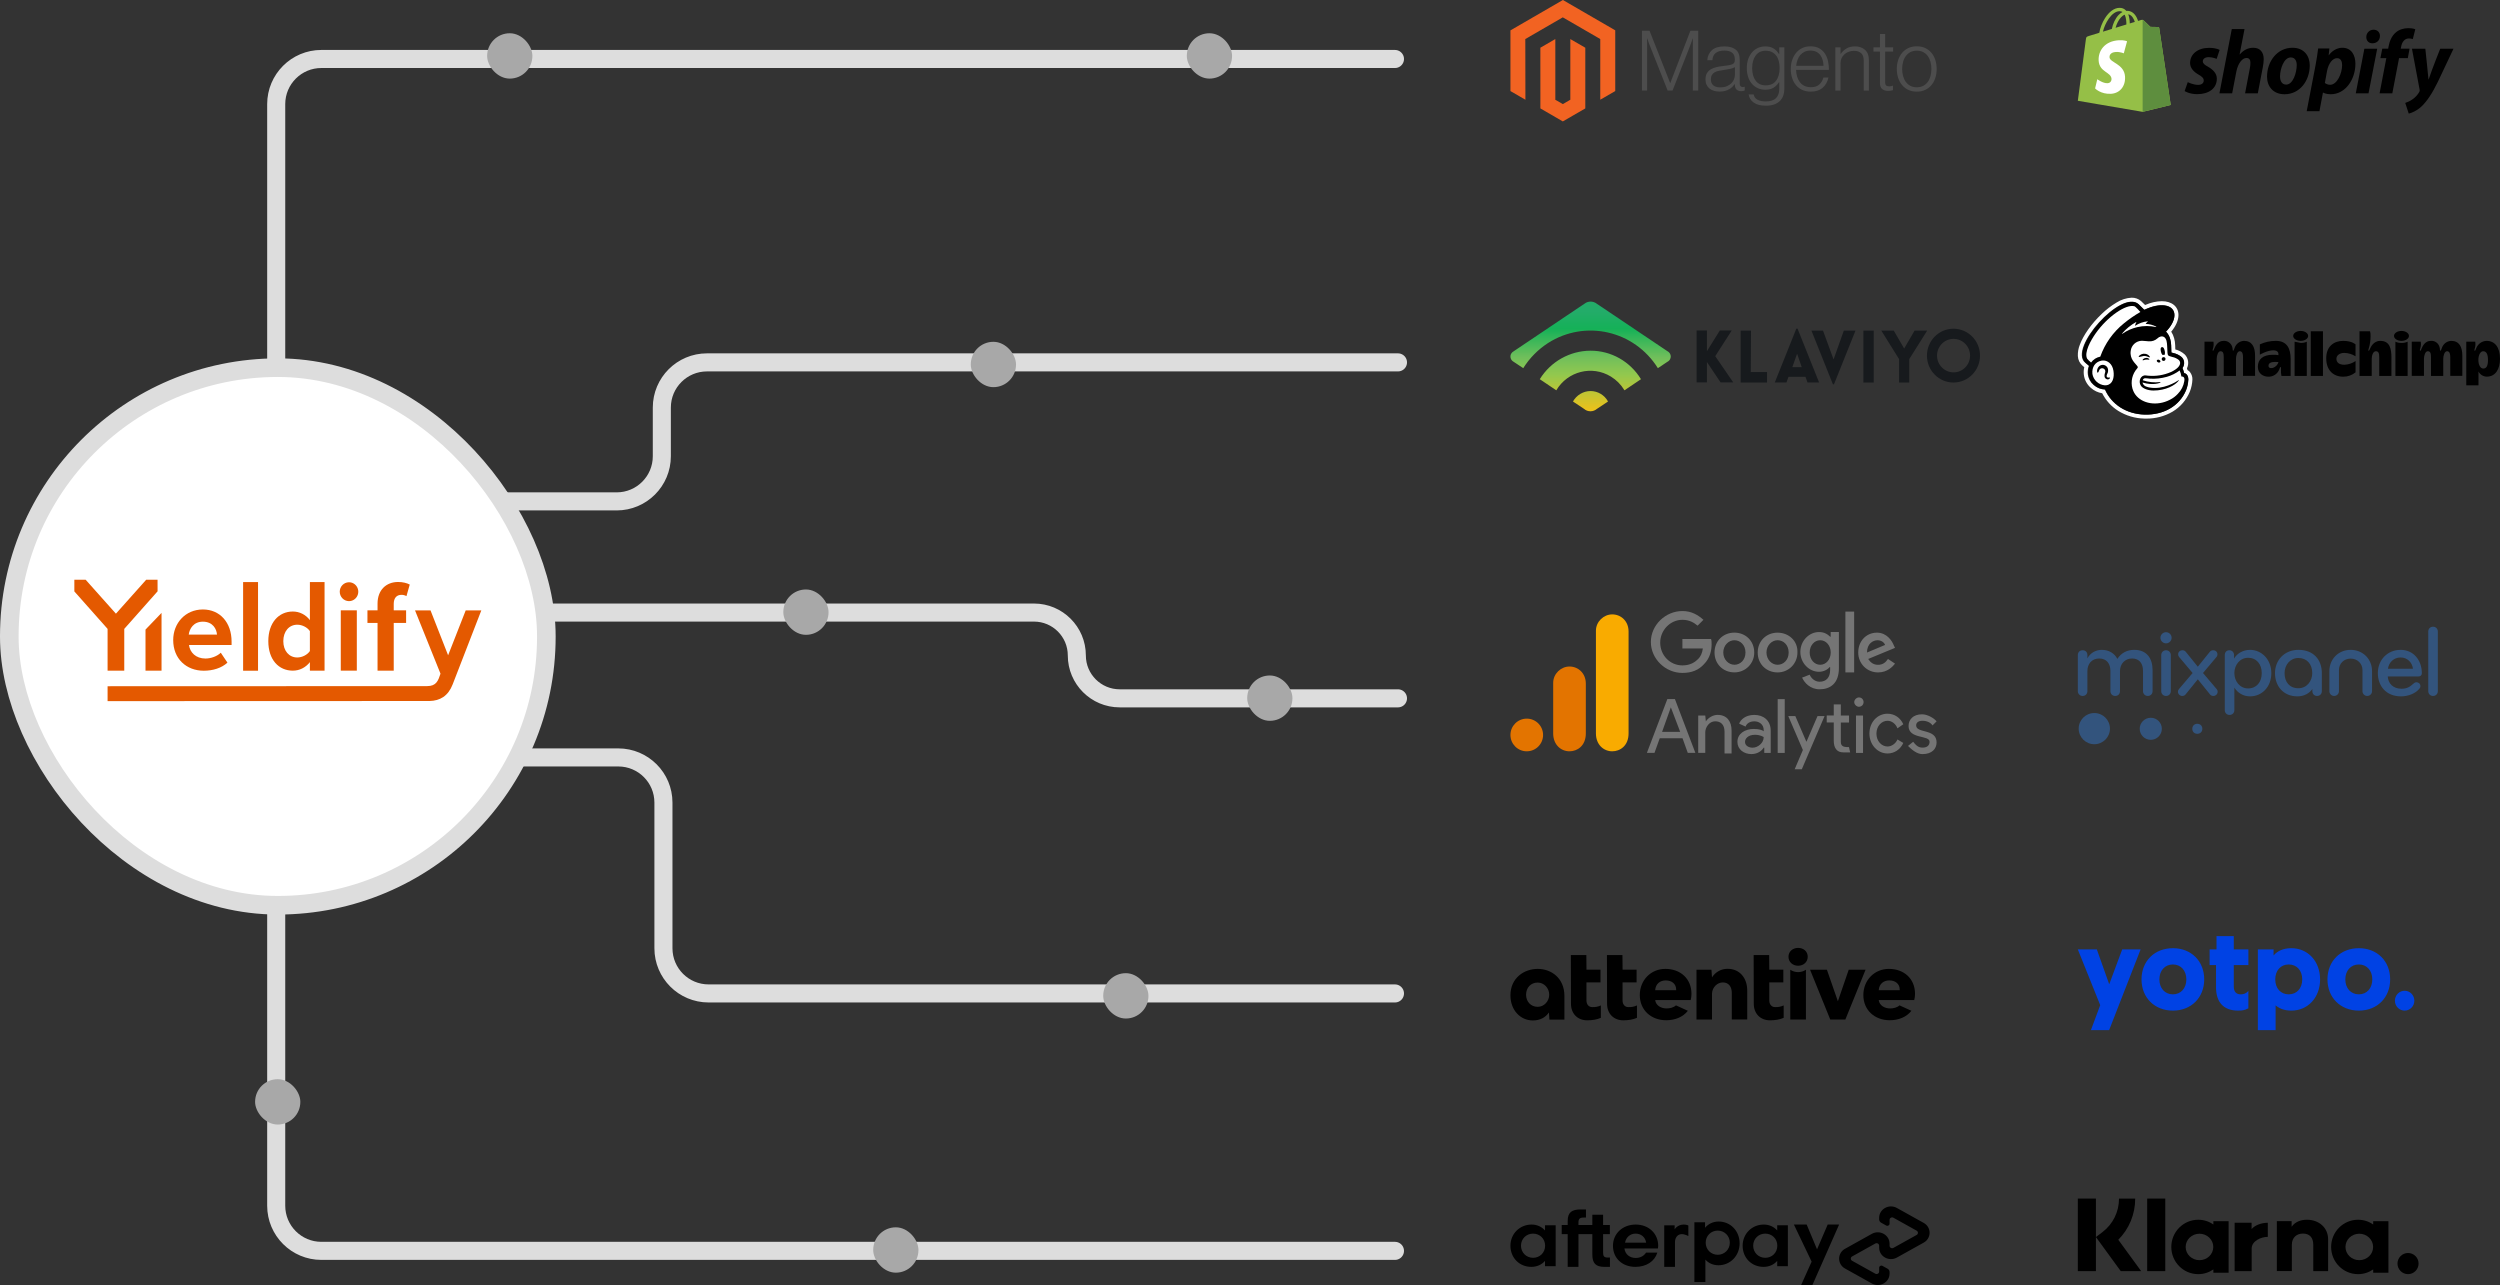 <?xml version="1.0" encoding="UTF-8"?> <svg xmlns="http://www.w3.org/2000/svg" xmlns:xlink="http://www.w3.org/1999/xlink" width="607px" height="312px" viewBox="0 0 607 312" version="1.1"><rect x="0" y="0" width="607" height="312" fill="#333333" stroke="none"/><title>Group 2</title><defs><linearGradient x1="49.978%" y1="99.974%" x2="49.978%" y2="0.012%" id="linearGradient-1"><stop stop-color="#EFC119" offset="0%"></stop><stop stop-color="#92C84E" offset="33.14%"></stop><stop stop-color="#71BF5B" offset="48.59%"></stop><stop stop-color="#15B158" offset="75.06%"></stop><stop stop-color="#23AC69" offset="90.3%"></stop><stop stop-color="#23AC69" offset="100%"></stop></linearGradient></defs><g id="Page-1" stroke="none" stroke-width="1" fill="none" fill-rule="evenodd"><g id="Boost-Your-Tech-Stack-2" transform="translate(-1009, -145)"><g id="Group-2" transform="translate(1009, 145)"><g id="lines" transform="translate(0, 8.074)"><path d="M121.243,140.655 L251.04,140.655 C256.791,140.655 261.454,145.318 261.454,151.069 C261.454,156.821 266.116,161.483 271.868,161.483 L339.429,161.483 L339.429,161.483" id="Path-2" stroke="#DDDDDD" stroke-width="4.386" stroke-linecap="round"></path><path d="M120.511,113.665 L149.726,113.665 C155.782,113.665 160.692,108.756 160.692,102.7 L160.692,90.879 C160.692,84.823 165.601,79.913 171.657,79.913 L339.429,79.913 L339.429,79.913" id="Path-3" stroke="#DDDDDD" stroke-width="4.386" stroke-linecap="round"></path><path d="M119.047,175.831 L150.118,175.831 C156.174,175.831 161.083,180.741 161.083,186.797 L161.083,222.169 C161.083,228.225 165.992,233.134 172.048,233.134 L338.697,233.134 L338.697,233.134" id="Path-4" stroke="#DDDDDD" stroke-width="4.386" stroke-linecap="round"></path><path d="M67.063,189.104 L67.063,284.671 C67.063,290.727 71.972,295.636 78.028,295.636 L338.697,295.636 L338.697,295.636" id="Path-5" stroke="#DDDDDD" stroke-width="4.386" stroke-linecap="round"></path><path d="M67.063,92.48 L67.063,17.212 C67.063,11.156 71.972,6.246 78.028,6.246 L338.697,6.246 L338.697,6.246" id="Path-6" stroke="#DDDDDD" stroke-width="4.386" stroke-linecap="round"></path><g id="Group" transform="translate(61.938, 0)" fill="#A8A8A8"><rect id="Rectangle-Copy" x="56.342" y="0" width="10.983" height="11.01" rx="5.491"></rect><rect id="Rectangle-Copy-7" x="0" y="253.954" width="10.983" height="11.01" rx="5.491"></rect><rect id="Rectangle-Copy-3" x="128.251" y="135.051" width="10.983" height="11.01" rx="5.491"></rect><rect id="Rectangle-Copy-2" x="226.222" y="0" width="10.983" height="11.01" rx="5.491"></rect><rect id="Rectangle-Copy-4" x="173.768" y="74.916" width="10.983" height="11.01" rx="5.491"></rect><rect id="Rectangle-Copy-6" x="205.922" y="228.213" width="10.983" height="11.01" rx="5.491"></rect><rect id="Rectangle-Copy-8" x="150.077" y="289.918" width="10.983" height="11.01" rx="5.491"></rect><rect id="Rectangle-Copy-5" x="240.883" y="155.933" width="10.983" height="11.01" rx="5.491"></rect></g><rect id="Rectangle" stroke="#DDDDDD" stroke-width="4.518" fill="#FFFFFF" x="2.259" y="81.194" width="130.395" height="130.528" rx="65.197"></rect></g><g id="Klarna_Logo_black" transform="translate(504.497, 291.015)" fill="#000000" fill-rule="nonzero"><path d="M13.93,0 L9.999,0 C9.999,3.25 8.518,6.215 5.944,8.168 L4.393,9.34 L10.422,17.615 L15.376,17.615 L9.823,9.997 C12.449,7.369 13.93,3.818 13.93,0 Z" id="Path"></path><rect id="Rectangle" x="0" y="0" width="4.393" height="17.615"></rect><rect id="Rectangle" x="16.84" y="0" width="4.393" height="17.615"></rect><path d="M55.636,5.138 C54.195,5.138 52.824,5.58 51.909,6.834 L51.909,5.474 L48.323,5.474 L48.323,17.598 L51.962,17.598 L51.962,11.235 C51.962,9.397 53.193,8.496 54.67,8.496 C56.252,8.496 57.166,9.45 57.166,11.217 L57.166,17.615 L60.77,17.615 L60.77,9.892 C60.77,7.064 58.537,5.138 55.636,5.138 Z" id="Path"></path><path d="M32.91,5.485 L32.91,6.287 C31.863,5.557 30.6,5.138 29.229,5.138 C25.62,5.138 22.697,8.094 22.697,11.744 C22.697,15.393 25.62,18.349 29.229,18.349 C30.6,18.349 31.863,17.93 32.91,17.2 L32.91,18.003 L36.608,18.003 L36.608,5.485 L32.91,5.485 Z M29.535,14.955 C27.677,14.955 26.179,13.514 26.179,11.744 C26.179,9.973 27.677,8.532 29.535,8.532 C31.394,8.532 32.891,9.973 32.891,11.744 C32.891,13.514 31.394,14.955 29.535,14.955 Z" id="Shape"></path><path d="M42.188,7.395 L42.188,5.872 L38.073,5.872 L38.073,17.615 L42.207,17.615 L42.207,12.137 C42.207,10.288 44.5,9.296 46.087,9.296 C46.107,9.296 46.127,9.296 46.127,9.296 L46.127,5.872 C44.5,5.872 42.991,6.488 42.188,7.395 Z" id="Path"></path><path d="M71.714,5.485 L71.714,6.287 C70.668,5.557 69.405,5.138 68.034,5.138 C64.425,5.138 61.502,8.094 61.502,11.744 C61.502,15.393 64.425,18.349 68.034,18.349 C69.405,18.349 70.668,17.93 71.714,17.2 L71.714,18.003 L75.413,18.003 L75.413,5.485 L71.714,5.485 Z M68.34,14.955 C66.482,14.955 64.984,13.514 64.984,11.744 C64.984,9.973 66.482,8.532 68.34,8.532 C70.199,8.532 71.696,9.973 71.696,11.744 C71.714,13.514 70.199,14.955 68.34,14.955 Z" id="Shape"></path><path d="M80.172,13.211 C78.762,13.211 77.61,14.366 77.61,15.78 C77.61,17.194 78.762,18.349 80.172,18.349 C81.583,18.349 82.735,17.194 82.735,15.78 C82.735,14.347 81.583,13.211 80.172,13.211 Z" id="Path"></path></g><g id="Yieldify-White" transform="translate(18.052, 140.752)" fill="#E45900" fill-rule="nonzero"><path d="M31.433,22.1 C33.595,22.1 35.757,21.456 37.168,20.135 L35.554,17.73 C34.661,18.61 33.134,19.139 31.836,19.139 C29.473,19.139 28.062,17.642 27.831,15.853 L38.177,15.853 L38.177,15.031 C38.177,10.396 35.353,7.227 31.209,7.227 C26.972,7.227 24.002,10.543 24.002,14.649 C23.998,19.197 27.197,22.1 31.433,22.1 Z M31.203,10.19 C33.624,10.19 34.545,11.98 34.632,13.33 L27.774,13.33 C27.947,11.921 28.926,10.19 31.203,10.19 L31.203,10.19 Z" id="Shape"></path><polygon id="Path" points="21.169 22.081 21.169 8.057 17.277 12.11 17.277 22.081"></polygon><rect id="Rectangle" x="40.976" y="0.577" width="3.622" height="21.523"></rect><rect id="Rectangle" x="64.69" y="7.437" width="3.893" height="14.644"></rect><path d="M73.616,22.081 L77.546,22.081 L77.546,10.49 L80.55,10.49 L80.55,7.433 L77.546,7.433 L77.546,5.864 C77.546,4.428 78.276,3.679 79.38,3.679 C79.819,3.663 80.253,3.771 80.636,3.99 L81.434,1.178 C80.729,0.802 79.717,0.553 78.613,0.553 C75.701,0.553 73.616,2.519 73.616,5.795 L73.616,7.439 L71.164,7.439 L71.164,10.496 L73.616,10.496 L73.616,22.081 Z" id="Path"></path><path d="M8.07,25.866 L8.07,29.482 L86.244,29.453 C88.788,29.39 90.75,28.255 91.854,25.417 L98.809,7.459 L95.018,7.459 L90.75,18.353 L86.483,7.459 L82.718,7.459 L88.901,22.819 C88.336,24.524 87.892,25.836 85.657,25.836 L8.07,25.866 Z" id="Path"></path><path d="M66.636,5.202 L66.636,5.202 C67.452,5.221 68.215,4.789 68.628,4.073 C69.042,3.356 69.042,2.468 68.628,1.752 C68.215,1.035 67.452,0.603 66.636,0.622 L66.636,0.622 C65.414,0.651 64.438,1.668 64.438,2.912 C64.438,4.157 65.414,5.174 66.636,5.202 L66.636,5.202 Z" id="Path"></path><polygon id="Path" points="12.119 11.942 12.119 22.081 8.07 22.081 8.07 11.942 0 2.842 0 0 2.738 0.002 10.094 8.25 17.45 0.002 20.2 0 20.209 2.82"></polygon><path d="M53.046,22.083 C54.66,22.083 56.135,21.35 57.191,20.015 L57.191,22.094 L60.751,22.094 L60.751,0.577 L57.191,0.577 L57.191,9.822 C56.211,8.498 54.675,7.721 53.046,7.726 C49.625,7.726 47.094,10.445 47.094,14.919 C47.094,19.478 49.653,22.083 53.046,22.083 Z M54.127,10.927 C55.329,10.927 56.576,11.577 57.187,12.483 L57.187,17.326 C56.576,18.232 55.324,18.883 54.127,18.883 C52.125,18.883 50.735,17.269 50.735,14.919 C50.739,12.541 52.128,10.927 54.131,10.927 L54.127,10.927 Z" id="Shape"></path></g><g id="Afterpay---Love-the-way-you-pay.-6" transform="translate(366.734, 292.917)" fill="#000000" fill-rule="nonzero"><path d="M71.924,4.404 L74.444,10.42 L77.029,4.404 L79.806,4.404 L73.319,19.083 L70.583,19.083 L73.131,13.408 L68.824,4.404 L71.924,4.404 Z M89.525,2.772 C89.525,0.641 91.914,-0.69 93.825,0.375 L93.825,0.375 L100.337,4.002 C101.22,4.476 101.771,5.396 101.771,6.397 C101.771,7.399 101.22,8.319 100.337,8.793 L100.337,8.793 L93.825,12.42 C91.914,13.486 89.525,12.154 89.525,10.023 L89.525,10.023 L89.525,9.531 C89.525,9.068 89.006,8.779 88.592,9.01 L88.592,9.01 L82.952,12.153 C82.76,12.256 82.641,12.456 82.641,12.673 C82.641,12.891 82.76,13.091 82.952,13.194 L82.952,13.194 L88.592,16.336 C89.006,16.568 89.525,16.279 89.525,15.816 L89.525,15.816 L89.525,14.891 C89.525,14.488 89.975,14.237 90.336,14.439 L90.336,14.439 L91.566,15.125 C91.867,15.294 92.053,15.603 92.053,15.939 L92.053,15.939 L92.053,16.312 C92.053,18.443 89.663,19.773 87.751,18.709 L87.751,18.709 L81.24,15.081 C80.357,14.607 79.806,13.686 79.806,12.684 C79.806,11.683 80.357,10.762 81.24,10.288 L81.24,10.288 L87.751,6.66 C89.664,5.594 92.053,6.926 92.053,9.057 L92.053,9.057 L92.053,9.549 C92.053,10.012 92.572,10.302 92.986,10.07 L92.986,10.07 L98.627,6.928 C98.818,6.825 98.938,6.625 98.938,6.408 C98.938,6.19 98.818,5.99 98.627,5.888 L98.627,5.888 L92.986,2.745 C92.572,2.514 92.053,2.803 92.053,3.266 L92.053,3.266 L92.053,4.191 C92.053,4.593 91.603,4.845 91.242,4.643 L91.242,4.643 L90.013,3.958 C89.711,3.791 89.525,3.48 89.525,3.144 L89.525,3.144 Z M50.574,3.67 C53.415,3.67 55.645,5.95 55.645,8.968 C55.645,11.988 53.373,14.289 50.511,14.289 C49.185,14.289 48.091,13.775 47.334,12.912 L47.334,18.349 L44.662,18.349 L44.662,3.854 L47.25,3.854 L47.25,5.189 C48.028,4.244 49.185,3.67 50.574,3.67 Z M5.134,4.404 C6.481,4.404 7.617,4.961 8.395,5.835 L8.395,4.582 L10.983,4.582 L10.983,14.521 L8.394,14.521 L8.393,13.229 C7.615,14.124 6.457,14.679 5.07,14.679 C2.188,14.679 0,12.492 0,9.552 C0,6.629 2.272,4.404 5.134,4.404 Z M18.335,0.734 L18.335,2.708 L17.761,2.708 C16.847,2.708 16.515,3.033 16.515,3.888 L16.515,3.888 L16.515,4.507 L19.884,4.507 L19.884,2.025 L22.5,2.025 L22.5,4.507 L24.141,4.507 L24.141,6.725 L22.5,6.725 L22.5,11.241 C22.5,12.095 22.748,12.42 23.642,12.42 L23.642,12.42 L24.162,12.42 L24.162,14.679 L22.812,14.679 C20.695,14.679 19.886,13.784 19.886,11.709 L19.886,11.709 L19.886,6.724 L16.516,6.724 L16.516,14.677 L13.9,14.677 L13.9,6.723 L12.447,6.723 L12.447,4.505 L13.9,4.505 L13.9,3.541 C13.9,1.425 14.917,0.734 17.075,0.734 L17.075,0.734 L18.335,0.734 Z M30.417,4.404 C33.583,4.404 35.876,6.591 35.876,9.572 C35.877,9.786 35.856,9.999 35.813,10.208 L27.675,10.208 C27.867,11.678 28.993,12.514 30.416,12.514 C31.542,12.514 32.413,12.016 32.922,11.222 L35.663,11.222 C35.025,13.328 33.007,14.679 30.352,14.679 C27.145,14.679 24.894,12.573 24.894,9.572 C24.894,6.571 27.273,4.404 30.417,4.404 Z M61.51,4.404 C62.858,4.404 63.994,4.961 64.772,5.835 L64.772,4.582 L67.359,4.582 L67.359,14.521 L64.772,14.521 L64.772,13.229 C63.994,14.124 62.835,14.679 61.448,14.679 C58.565,14.679 56.377,12.492 56.377,9.552 C56.377,6.629 58.649,4.404 61.51,4.404 Z M42.088,4.404 C42.762,4.404 43.198,4.631 43.198,4.631 L43.198,7.206 C43.198,7.206 42.247,6.63 41.374,6.746 C40.5,6.861 39.947,7.65 39.951,8.704 L39.951,14.679 L37.341,14.679 L37.341,4.586 L39.869,4.586 L39.869,5.574 C39.869,5.574 40.512,4.404 42.088,4.404 Z M5.491,6.606 C3.877,6.606 2.563,7.838 2.563,9.542 C2.563,11.225 3.877,12.477 5.491,12.477 C7.107,12.476 8.42,11.266 8.42,9.542 C8.42,7.818 7.106,6.606 5.491,6.606 Z M61.868,6.606 C60.254,6.606 58.939,7.838 58.939,9.542 C58.939,11.225 60.254,12.477 61.868,12.477 C63.484,12.476 64.797,11.266 64.797,9.542 C64.797,7.818 63.484,6.606 61.868,6.606 Z M50.336,5.872 C48.722,5.872 47.408,7.104 47.408,8.808 C47.408,10.491 48.722,11.744 50.336,11.744 C51.951,11.742 53.265,10.471 53.265,8.808 C53.265,7.145 51.951,5.872 50.336,5.872 Z M30.405,6.606 C29.133,6.606 28.088,7.41 27.822,8.808 L32.948,8.808 C32.764,7.431 31.676,6.606 30.405,6.606 Z" id="Combined-Shape"></path></g><g id="Yotpo-logo" transform="translate(504.497, 227.296)" fill="#0042E4" fill-rule="nonzero"><path d="M4.615,3.225 L7.621,11.689 L10.771,3.225 L15.242,3.225 L7.596,22.825 L3.174,22.825 L5.435,16.751 L0,3.225 L4.615,3.225 Z M51.841,2.925 C55.878,2.925 58.823,6.124 58.823,10.503 C58.823,14.882 55.878,18.082 51.841,18.082 C50.351,18.082 49.097,17.679 48.139,16.903 L48.077,16.851 L48.024,16.806 L48.024,22.82 L43.715,22.82 L43.715,3.225 L47.525,3.225 L47.525,4.69 L47.547,4.664 C48.486,3.571 49.906,2.966 51.66,2.927 L51.753,2.925 L51.841,2.925 L51.841,2.925 Z M23.09,2.925 C27.536,2.925 30.687,6.061 30.687,10.503 C30.687,14.926 27.525,18.082 23.09,18.082 C18.63,18.082 15.463,14.93 15.463,10.503 C15.463,6.057 18.619,2.925 23.09,2.925 Z M37.865,0 L37.865,3.225 L41.409,3.225 L41.409,7.025 L37.865,7.025 L37.865,12.271 C37.865,13.445 38.423,14.09 39.44,14.13 L39.489,14.131 L39.54,14.131 C40.229,14.131 40.751,13.947 41.218,13.488 L41.262,13.444 L41.378,13.323 L41.41,13.323 L41.41,17.515 L41.278,17.58 C40.569,17.926 40.132,18.082 38.923,18.082 C35.507,18.082 33.631,16.183 33.558,12.637 L33.557,12.529 L33.557,12.421 L33.556,7.025 L31.997,7.025 L31.997,3.225 L33.673,3.225 L33.673,0 L37.864,0 L37.865,0 Z M68.238,2.925 C72.683,2.925 75.835,6.061 75.835,10.503 C75.835,14.926 72.673,18.082 68.238,18.082 C63.777,18.082 60.611,14.93 60.611,10.503 C60.611,6.057 63.767,2.925 68.238,2.925 Z M79.347,13.26 C80.651,13.26 81.708,14.34 81.708,15.671 C81.708,17.002 80.65,18.082 79.347,18.082 C78.043,18.082 76.986,17.002 76.986,15.671 C76.986,14.339 78.044,13.26 79.347,13.26 L79.347,13.26 Z M51.196,6.875 C49.254,6.875 47.936,8.343 47.936,10.503 C47.936,12.664 49.254,14.131 51.196,14.131 C53.162,14.131 54.485,12.669 54.485,10.503 C54.485,8.338 53.162,6.875 51.196,6.875 Z M23.089,6.875 C21.142,6.875 19.801,8.35 19.801,10.503 C19.801,12.657 21.142,14.131 23.09,14.131 C25.012,14.131 26.35,12.652 26.35,10.503 C26.35,8.354 25.012,6.875 23.09,6.875 L23.089,6.875 Z M68.238,6.875 C66.29,6.875 64.949,8.35 64.949,10.503 C64.949,12.657 66.29,14.131 68.238,14.131 C70.16,14.131 71.498,12.652 71.498,10.503 C71.498,8.354 70.16,6.875 68.238,6.875 Z" id="Shape"></path></g><g id="Attentive" transform="translate(366.734, 230.149)" fill="#000000" fill-rule="nonzero"><path d="M28.616,14.376 C27.789,14.376 27.221,13.724 27.221,12.764 L27.221,8.384 L30.629,8.384 L30.629,5.291 L27.229,5.291 L27.196,1.742 L23.43,1.742 L23.463,13.561 C23.463,15.955 25.054,17.583 27.391,17.583 C28.625,17.583 29.793,17.404 30.718,16.98 L30.718,13.968 C30.061,14.274 29.34,14.414 28.616,14.376 L28.616,14.376 Z" id="Path"></path><path d="M37.617,5.096 C41.245,5.096 43.955,7.44 43.955,11.168 C43.956,11.674 43.89,12.177 43.761,12.666 L43.761,12.666 L35.142,12.666 C35.32,14.034 36.619,14.701 37.917,14.701 C38.713,14.701 39.605,14.489 40.19,13.952 L40.19,13.952 L43.079,15.271 C41.878,16.818 39.914,17.566 37.82,17.566 C34.103,17.566 31.408,15.059 31.408,11.461 C31.408,7.831 34.103,5.096 37.609,5.096 L37.609,5.096 Z M37.706,7.896 C36.424,7.896 35.255,8.645 35.142,10.273 L35.142,10.273 L40.238,10.273 L40.238,10.11 C40.238,8.71 39.151,7.896 37.706,7.896 Z" id="Combined-Shape"></path><path d="M19.851,14.376 C19.024,14.376 18.455,13.724 18.455,12.764 L18.455,8.384 L21.864,8.384 L21.864,5.291 L18.464,5.291 L18.431,1.742 L14.665,1.742 L14.698,13.561 C14.698,15.955 16.289,17.583 18.626,17.583 C19.859,17.583 21.028,17.404 21.953,16.98 L21.953,13.968 C21.297,14.276 20.575,14.416 19.851,14.376 L19.851,14.376 Z" id="Path"></path><path d="M6.623,5.096 C9.901,5.096 13.107,7.31 13.107,11.673 L13.107,11.673 L13.107,17.404 L9.463,17.404 L9.349,15.678 C8.489,16.915 7.174,17.615 5.438,17.615 C2.402,17.615 0,15.108 0,11.526 C0,7.228 3.392,5.096 6.623,5.096 Z M6.623,8.417 C4.967,8.417 3.798,9.638 3.798,11.364 C3.798,13.089 4.983,14.31 6.623,14.31 C8.148,14.31 9.414,12.975 9.414,11.364 C9.414,9.752 8.148,8.417 6.623,8.417 Z" id="Combined-Shape"></path><polygon id="Path" points="82.132 5.307 79.503 12.959 76.841 5.307 72.75 5.307 77.652 17.387 81.321 17.387 86.223 5.307"></polygon><path d="M91.888,5.096 C95.524,5.096 98.234,7.44 98.234,11.168 C98.234,11.674 98.169,12.177 98.039,12.666 L98.039,12.666 L89.42,12.666 C89.599,14.034 90.897,14.701 92.196,14.701 C92.991,14.701 93.884,14.489 94.468,13.952 L94.468,13.952 L97.358,15.271 C96.157,16.818 94.193,17.566 92.099,17.566 C88.382,17.566 85.687,15.059 85.687,11.461 C85.687,7.831 88.382,5.096 91.888,5.096 Z M91.985,7.896 C90.703,7.896 89.534,8.645 89.42,10.273 L89.42,10.273 L94.517,10.273 L94.517,10.11 C94.517,8.71 93.43,7.896 91.985,7.896 Z" id="Combined-Shape"></path><path d="M69.845,0 C68.514,0 67.508,0.895 67.508,2.149 C67.508,3.403 68.514,4.331 69.845,4.331 C71.176,4.331 72.182,3.419 72.182,2.149 C72.182,0.879 71.192,0 69.845,0 L69.845,0 Z" id="Path"></path><path d="M52.753,5.079 C51.205,5.054 49.757,5.845 48.939,7.163 L48.809,5.307 L45.173,5.307 L45.173,17.387 L48.939,17.387 L48.939,11.054 C49.02,9.54 50.237,8.384 51.568,8.384 C53.061,8.384 53.743,9.508 53.743,10.924 L53.743,17.371 L57.493,17.371 L57.493,10.338 C57.493,7.277 55.634,5.079 52.753,5.079 L52.753,5.079 Z" id="Path"></path><path d="M64.245,14.376 C63.417,14.376 62.849,13.724 62.849,12.764 L62.849,8.384 L66.258,8.384 L66.258,5.291 L62.849,5.291 L62.817,1.742 L59.051,1.742 L59.083,13.561 C59.083,15.955 60.674,17.583 63.011,17.583 C64.245,17.583 65.414,17.404 66.339,16.98 L66.339,13.968 C65.685,14.274 64.966,14.414 64.245,14.376 L64.245,14.376 Z" id="Path"></path><path d="M67.946,5.307 L67.946,17.387 L71.744,17.387 L71.744,5.307 C70.593,6.073 69.097,6.073 67.946,5.307 L67.946,5.307 Z" id="Path"></path></g><g id="google_analytics-ar21" transform="translate(366.734, 148.36)" fill-rule="nonzero"><g id="Group" transform="translate(33.132, 0)" fill="#757575"><path d="M5.815,23.377 L8.083,29.34 L3.687,29.34 L5.815,23.377 L5.815,23.377 Z M4.963,21.38 L0,34.438 L1.843,34.438 L3.119,30.89 L8.649,30.89 L9.925,34.438 L11.768,34.438 L6.805,21.38 L4.961,21.38 L4.963,21.38 Z M31.756,34.449 L33.466,34.449 L33.466,21.39 L31.756,21.39 L31.756,34.447 L31.756,34.449 Z M14.322,26.774 C14.889,25.922 16.032,25.213 17.158,25.213 C19.426,25.213 20.561,26.774 20.561,29.045 L20.561,34.58 L18.851,34.58 L18.851,29.329 C18.851,27.484 17.858,26.773 16.582,26.773 C15.163,26.773 14.172,28.193 14.172,29.47 L14.172,34.439 L12.461,34.439 L12.461,25.367 L14.172,25.367 L14.314,26.787 L14.322,26.774 Z M21.979,31.752 C21.979,29.755 23.823,28.629 25.951,28.629 C27.227,28.629 28.079,28.914 28.361,29.197 L28.361,28.911 C28.361,27.491 27.227,26.781 26.092,26.781 C25.099,26.781 24.249,27.207 23.964,28.058 L22.404,27.349 C22.689,26.497 23.823,25.218 26.09,25.218 C28.219,25.218 30.062,26.496 30.062,29.051 L30.062,34.445 L28.502,34.445 L28.502,33.168 L28.359,33.168 C27.934,33.878 26.941,34.73 25.382,34.73 C23.538,34.73 21.978,33.594 21.978,31.749 M28.359,30.614 C28.359,30.614 27.65,30.046 26.231,30.046 C24.521,30.046 23.821,31.04 23.821,31.758 C23.821,32.752 24.813,33.178 25.664,33.178 C26.94,33.178 28.358,32.042 28.358,30.622" id="Shape"></path><path d="M35.877,38.424 L37.872,33.741 L34.329,25.508 L36.039,25.508 L38.733,31.753 L41.428,25.508 L43.138,25.508 L37.608,38.424 L35.898,38.424 L35.877,38.424 Z M60.836,28.486 C60.41,27.351 59.418,26.641 58.426,26.641 C57.007,26.641 55.731,27.918 55.731,29.764 C55.731,31.61 57.007,32.888 58.426,32.888 C59.418,32.888 60.421,32.178 60.836,31.176 L62.255,32.028 C61.546,33.589 60.126,34.583 58.426,34.583 C56.015,34.583 54.03,32.453 54.03,29.757 C54.03,26.918 56.025,24.93 58.426,24.93 C60.136,24.93 61.546,25.924 62.255,27.486 L60.836,28.479 L60.836,28.486 Z" id="Shape"></path><path d="M66.933,34.733 C69.202,34.733 70.336,33.455 70.336,31.894 C70.336,28.487 65.373,29.763 65.373,27.778 C65.373,27.068 65.94,26.642 66.933,26.642 C67.926,26.642 68.928,27.068 69.343,27.778 L70.336,26.784 C69.769,26.074 68.208,25.072 66.792,25.072 C64.664,25.072 63.53,26.349 63.53,27.911 C63.53,31.176 68.635,30.041 68.635,31.743 C68.635,32.596 68.068,33.163 66.925,33.163 C65.782,33.163 65.215,32.454 64.656,31.743 L63.397,32.747 C64.248,33.599 65.525,34.744 66.94,34.744 L66.933,34.733 Z M50.767,34.449 L52.477,34.449 L52.477,25.365 L50.767,25.365 L50.767,34.449 L50.767,34.449 Z" id="Shape"></path><path d="M51.476,20.973 C52.185,20.973 52.61,21.541 52.61,22.109 C52.61,22.818 52.043,23.244 51.476,23.244 C50.909,23.244 50.341,22.676 50.341,22.109 C50.341,21.541 50.909,20.973 51.476,20.973 Z M49.065,33.039 L49.35,34.316 L47.64,34.316 C46.08,34.316 45.371,33.18 45.371,31.477 L45.371,27.06 L43.661,27.06 L43.661,25.348 L45.371,25.348 L45.371,22.668 L47.082,22.668 L47.082,25.365 L49.077,25.365 L49.077,27.077 L47.082,27.077 L47.082,31.761 C47.082,33.038 48.074,33.038 49.077,33.038 L49.065,33.039 Z" id="Shape"></path><path d="M8.622,6.953 L8.622,9.083 L13.585,9.083 C13.443,10.219 13.018,11.08 12.451,11.639 C11.742,12.348 10.608,13.2 8.622,13.2 C5.644,13.2 3.233,10.788 3.233,7.665 C3.233,4.685 5.644,2.13 8.622,2.13 C10.332,2.13 11.458,2.84 12.308,3.55 L13.727,2.13 C12.451,0.995 10.891,0 8.622,0 C4.51,0 0.964,3.407 0.964,7.513 C0.964,11.62 4.508,15.026 8.622,15.026 C10.891,15.026 12.593,14.317 13.868,12.896 C15.287,11.476 15.712,9.631 15.712,8.069 C15.712,7.643 15.712,7.076 15.569,6.792 L8.621,6.792 L8.622,6.953 Z M21.241,5.241 C18.547,5.241 16.419,7.238 16.419,10.068 C16.419,12.897 18.548,14.894 21.241,14.894 C22.523,14.906 23.757,14.401 24.663,13.493 C25.57,12.585 26.074,11.351 26.063,10.068 C26.063,7.229 23.935,5.241 21.241,5.241 L21.241,5.241 Z M21.241,13.04 C19.823,13.04 18.547,11.762 18.547,10.059 C18.547,8.356 19.823,7.088 21.241,7.088 C22.66,7.088 23.937,8.229 23.937,10.065 C23.937,11.9 22.661,13.045 21.242,13.045 L21.241,13.04 Z M44.49,6.234 C43.923,5.666 43.071,5.098 41.795,5.098 C39.385,5.098 37.258,7.229 37.258,9.925 C37.258,12.621 39.386,14.751 41.795,14.751 C42.93,14.751 43.924,14.184 44.348,13.616 L44.491,13.616 L44.491,14.325 C44.491,16.17 43.498,17.164 41.938,17.164 C40.662,17.164 39.81,16.17 39.527,15.452 L37.684,16.162 C38.251,17.439 39.679,19.001 41.939,19.001 C44.492,19.001 46.618,17.581 46.618,13.891 L46.618,5.091 L44.623,5.091 L44.623,6.226 L44.49,6.234 Z M42.079,13.047 C40.661,13.047 39.527,11.77 39.527,10.067 C39.527,8.363 40.661,7.086 42.079,7.086 C43.498,7.086 44.632,8.363 44.632,10.067 C44.632,11.77 43.498,13.047 42.079,13.047 Z M31.726,5.249 C29.032,5.249 26.905,7.246 26.905,10.075 C26.905,12.905 29.033,14.902 31.726,14.902 C33.009,14.913 34.242,14.408 35.148,13.501 C36.055,12.593 36.559,11.359 36.548,10.075 C36.69,7.236 34.42,5.249 31.726,5.249 Z M31.726,13.047 C30.308,13.047 29.032,11.77 29.032,10.067 C29.032,8.363 30.308,7.086 31.726,7.086 C33.145,7.086 34.421,8.222 34.421,10.067 C34.421,11.912 33.145,13.047 31.726,13.047 Z M48.195,0.14 L50.323,0.14 L50.323,14.902 L48.195,14.902 L48.195,0.14 Z M56.136,13.057 C55.002,13.057 54.293,12.489 53.726,11.637 L60.249,8.94 L59.964,8.372 C59.538,7.236 58.254,5.249 55.852,5.249 C53.299,5.249 51.314,7.246 51.314,10.075 C51.303,11.359 51.807,12.593 52.714,13.501 C53.621,14.408 54.854,14.913 56.136,14.902 C58.405,14.902 59.68,13.482 60.248,12.771 L58.538,11.636 C57.971,12.488 57.262,13.056 56.127,13.056 L56.136,13.057 Z M55.993,7.094 C56.845,7.094 57.553,7.52 57.837,8.229 L53.441,10.074 C53.441,7.944 54.859,7.094 55.993,7.094 L55.993,7.094 Z" id="Shape"></path></g><g id="Group" transform="translate(0, 0.812)"><path d="M20.757,3.967 L20.757,28.9 C20.757,31.69 22.682,33.245 24.72,33.245 C26.607,33.245 28.683,31.922 28.683,28.9 L28.683,4.156 C28.683,1.598 26.796,0 24.72,0 C22.644,0 20.757,1.762 20.757,3.967 Z" id="Path" fill="#F9AB00"></path><g transform="translate(0, 12.656)" fill="#E37400"><path d="M10.379,3.967 L10.379,16.244 C10.379,19.034 12.303,20.589 14.341,20.589 C16.229,20.589 18.304,19.267 18.304,16.244 L18.304,4.156 C18.304,1.598 16.417,0 14.341,0 C12.266,0 10.379,1.762 10.379,3.967 Z" id="Path"></path><ellipse id="Oval" cx="3.963" cy="16.622" rx="3.963" ry="3.967"></ellipse></g></g></g><g id="Mailchimp-Brand-Assets-and-Resources-Guidelines-2" transform="translate(504.497, 72.278)" fill-rule="nonzero"><g id="Group"><g><path d="M6.317,15.234 C6.101,15.223 5.883,15.237 5.67,15.277 C4.951,15.393 4.309,15.793 3.887,16.386 C3.466,16.98 3.3,17.718 3.428,18.434 C3.583,19.897 5.144,21.131 6.588,21.167 C6.737,21.171 6.885,21.161 7.031,21.138 C8.595,20.885 9.004,19.275 8.746,17.694 C8.455,15.908 7.182,15.278 6.317,15.234 Z M7.849,19.464 C7.715,19.665 7.48,19.776 7.239,19.752 C6.808,19.718 6.477,19.356 6.483,18.923 C6.479,18.646 6.532,18.37 6.64,18.114 C6.778,17.778 6.65,17.391 6.338,17.204 C6.153,17.089 5.93,17.05 5.716,17.094 C5.509,17.134 5.327,17.253 5.208,17.427 C5.127,17.557 5.065,17.697 5.021,17.843 C5.013,17.869 5.006,17.889 5.001,17.902 C4.93,18.083 4.817,18.135 4.74,18.126 C4.683,18.115 4.637,18.072 4.623,18.015 C4.542,17.526 4.703,17.029 5.055,16.679 C5.361,16.374 5.791,16.227 6.22,16.281 C6.672,16.335 7.067,16.608 7.278,17.011 C7.481,17.495 7.432,18.048 7.149,18.49 C7.131,18.528 7.115,18.562 7.101,18.593 C6.999,18.766 6.993,18.98 7.086,19.159 C7.168,19.267 7.297,19.33 7.433,19.326 C7.497,19.325 7.56,19.316 7.622,19.3 C7.703,19.283 7.786,19.264 7.836,19.324 C7.871,19.363 7.876,19.42 7.849,19.464 L7.849,19.464 Z" id="Shape" fill="#000000"></path><path d="M26.295,22.464 C26.621,21.637 26.809,20.762 26.853,19.874 C26.853,18.782 26.234,18.33 25.84,18.33 C25.828,18.287 25.751,18.003 25.643,17.66 C25.582,17.461 25.509,17.266 25.425,17.076 C25.748,16.631 25.884,16.078 25.806,15.534 C25.741,15.115 25.542,14.728 25.237,14.432 C24.66,13.942 23.971,13.602 23.231,13.44 C23.119,13.409 22.752,13.308 22.72,13.299 C22.717,13.278 22.693,12.096 22.67,11.588 C22.661,11.08 22.585,10.574 22.445,10.085 C22.271,9.383 21.91,8.741 21.402,8.227 C22.675,6.91 23.47,5.459 23.468,4.214 C23.464,1.82 20.518,1.096 16.889,2.596 C16.885,2.598 16.125,2.919 16.119,2.922 C16.116,2.919 14.729,1.56 14.708,1.542 C10.569,-2.06 -2.371,12.294 1.767,15.78 L2.671,16.545 C2.427,17.198 2.341,17.9 2.419,18.593 C2.542,19.601 3.041,20.526 3.816,21.183 C4.568,21.865 5.54,22.256 6.555,22.284 C8.165,25.986 11.844,28.258 16.157,28.386 C20.784,28.523 24.667,26.356 26.295,22.464 Z M27.244,18.082 C27.641,18.593 27.845,19.228 27.82,19.874 C27.779,20.882 27.568,21.876 27.196,22.814 L27.188,22.836 C26.348,24.854 24.882,26.549 23.006,27.671 C21.054,28.806 18.829,29.389 16.57,29.358 L16.57,29.358 C16.424,29.358 16.275,29.355 16.128,29.351 C13.899,29.304 11.723,28.662 9.826,27.492 C8.156,26.446 6.804,24.963 5.918,23.203 C4.897,23.045 3.944,22.594 3.174,21.906 C2.216,21.088 1.603,19.939 1.457,18.689 C1.391,18.082 1.426,17.468 1.561,16.872 L1.141,16.517 C0.454,15.925 0.043,15.075 0.005,14.169 C-0.03,13.238 0.131,12.311 0.477,11.446 C1.339,9.095 3.321,6.295 5.78,3.957 C6.877,2.893 8.094,1.96 9.407,1.176 C10.502,0.476 11.759,0.071 13.057,0.001 C13.894,-0.021 14.709,0.269 15.344,0.814 C15.38,0.846 15.924,1.377 16.336,1.781 C16.439,1.737 16.514,1.706 16.516,1.705 C17.735,1.174 19.046,0.883 20.375,0.849 C22.838,0.849 24.432,2.169 24.435,4.213 C24.437,5.473 23.818,6.887 22.676,8.255 C22.987,8.735 23.222,9.26 23.373,9.811 C23.535,10.376 23.624,10.959 23.637,11.546 C23.648,11.799 23.66,12.204 23.669,12.562 C24.511,12.775 25.29,13.188 25.938,13.766 C26.378,14.202 26.666,14.767 26.761,15.379 C26.856,15.983 26.763,16.601 26.493,17.15 C26.517,17.219 26.542,17.293 26.567,17.372 C26.589,17.441 26.609,17.508 26.628,17.571 C26.865,17.699 27.075,17.873 27.244,18.082 L27.244,18.082 Z" id="Shape" fill="#FFFFFF"></path><path d="M24.311,16.887 C24.629,16.588 24.797,16.164 24.769,15.729 C24.738,15.512 24.637,15.312 24.481,15.158 C24.025,14.78 23.482,14.52 22.902,14.402 C22.636,14.327 22.456,14.279 22.262,14.214 C21.917,14.1 21.747,14.007 21.708,13.352 C21.692,13.065 21.642,12.067 21.624,11.655 C21.593,10.932 21.507,9.944 20.9,9.536 C20.746,9.433 20.566,9.375 20.381,9.368 C20.278,9.362 20.174,9.372 20.074,9.399 C19.766,9.471 19.485,9.631 19.267,9.859 C18.696,10.381 17.932,10.638 17.161,10.57 C16.736,10.552 16.286,10.485 15.771,10.454 C15.67,10.448 15.57,10.442 15.469,10.437 C14.092,10.477 12.952,11.521 12.79,12.889 C12.495,14.941 13.966,16.002 14.391,16.625 C14.457,16.704 14.497,16.801 14.508,16.904 C14.497,17.018 14.443,17.123 14.357,17.198 L14.357,17.198 C13.162,18.543 12.731,20.402 13.212,22.135 C13.268,22.339 13.34,22.54 13.427,22.733 C14.501,25.268 17.831,26.449 21.085,25.375 C21.511,25.234 21.924,25.058 22.321,24.847 C23.034,24.491 23.676,24.007 24.213,23.418 C25.053,22.567 25.604,21.475 25.789,20.295 C25.887,19.642 25.744,19.389 25.548,19.267 C25.41,19.19 25.251,19.16 25.094,19.184 C25.011,18.671 24.866,18.17 24.661,17.692 L24.311,16.887 Z" id="Path" fill="#000000"></path><path d="M18.98,7.096 C19.032,7.108 19.065,7.018 19.018,6.991 C18.241,6.589 17.384,6.365 16.509,6.335 C16.492,6.335 16.476,6.325 16.469,6.31 C16.461,6.294 16.463,6.276 16.473,6.262 C16.609,6.084 16.768,5.925 16.945,5.789 C16.962,5.776 16.968,5.755 16.96,5.735 C16.953,5.716 16.934,5.704 16.914,5.705 C15.842,5.81 14.812,6.173 13.912,6.763 C13.896,6.773 13.876,6.773 13.86,6.762 C13.844,6.752 13.837,6.733 13.841,6.714 C13.913,6.444 14.02,6.184 14.159,5.94 C14.168,5.923 14.165,5.902 14.151,5.888 C14.138,5.874 14.116,5.871 14.099,5.88 C12.799,6.594 11.64,7.539 10.68,8.669 C10.664,8.686 10.664,8.713 10.68,8.731 C10.696,8.748 10.723,8.751 10.742,8.737 C11.855,7.96 13.109,7.407 14.433,7.108 C15.929,6.764 17.482,6.76 18.98,7.096" id="Path" fill="#000000"></path><path d="M15.15,3.43 C15.15,3.43 14.024,2.126 13.684,2.03 C11.592,1.466 7.073,4.576 4.187,8.685 C3.02,10.348 1.349,13.292 2.148,14.807 C2.432,15.147 2.752,15.455 3.103,15.726 C3.638,14.976 4.444,14.463 5.351,14.295 C6.488,11.116 8.485,8.314 11.12,6.202 C12.384,5.167 13.732,4.24 15.15,3.43" id="Path" fill="#000000"></path></g><path d="M26.257,22.468 C24.64,26.351 20.782,28.513 16.185,28.377 C11.901,28.249 8.246,25.982 6.647,22.287 C5.637,22.259 4.671,21.869 3.925,21.189 C3.154,20.532 2.659,19.609 2.538,18.604 C2.46,17.913 2.545,17.213 2.788,16.561 L1.889,15.798 C-2.221,12.319 10.634,-2.006 14.746,1.59 C14.767,1.608 16.145,2.963 16.148,2.966 C16.154,2.964 16.908,2.643 16.912,2.641 C20.518,1.144 23.445,1.867 23.448,4.256 C23.45,5.498 22.661,6.946 21.396,8.26 C21.901,8.774 22.259,9.415 22.432,10.115 C22.572,10.603 22.647,11.107 22.656,11.615 C22.678,12.121 22.703,13.3 22.705,13.321 C22.737,13.331 23.102,13.431 23.213,13.463 C23.949,13.624 24.633,13.964 25.206,14.452 C25.509,14.748 25.707,15.134 25.771,15.552 C25.849,16.094 25.713,16.646 25.393,17.09 C25.476,17.28 25.549,17.475 25.61,17.673 C25.716,18.016 25.794,18.299 25.805,18.342 C26.197,18.342 26.811,18.793 26.811,19.883 C26.768,20.769 26.581,21.642 26.257,22.468 Z" id="Path" fill="#000000"></path><path d="M8.648,17.752 C8.368,15.938 7.145,15.299 6.314,15.253 C6.106,15.242 5.897,15.257 5.692,15.298 C4.21,15.597 3.373,16.861 3.538,18.504 C3.785,20.02 5.041,21.169 6.574,21.28 C6.717,21.283 6.859,21.273 7,21.25 C8.502,20.993 8.896,19.358 8.648,17.752 Z" id="Path" fill="#FFFFFF"></path><path d="M7.786,19.55 C7.662,19.751 7.435,19.864 7.2,19.842 C6.774,19.796 6.456,19.429 6.473,19 C6.469,18.719 6.521,18.44 6.624,18.179 C6.758,17.841 6.637,17.455 6.334,17.254 C6.158,17.138 5.943,17.098 5.737,17.142 C5.535,17.185 5.358,17.307 5.248,17.481 C5.17,17.614 5.11,17.756 5.068,17.903 C5.06,17.929 5.054,17.95 5.049,17.963 C4.981,18.147 4.872,18.2 4.799,18.19 C4.764,18.186 4.716,18.162 4.686,18.078 C4.608,17.586 4.761,17.086 5.101,16.721 C5.388,16.414 5.804,16.264 6.221,16.317 C6.663,16.378 7.044,16.656 7.237,17.058 C7.432,17.551 7.386,18.106 7.113,18.56 C7.096,18.599 7.08,18.634 7.067,18.665 C6.969,18.843 6.963,19.057 7.053,19.24 C7.128,19.348 7.253,19.412 7.386,19.409 C7.447,19.408 7.509,19.399 7.568,19.383 C7.645,19.365 7.725,19.347 7.773,19.408 C7.807,19.448 7.812,19.504 7.786,19.55 Z" id="Path" fill="#000000"></path><path d="M11.181,6.239 C12.437,5.207 13.776,4.282 15.185,3.473 C15.185,3.473 14.066,2.172 13.728,2.076 C11.65,1.513 7.161,4.617 4.294,8.718 C3.134,10.377 1.474,13.315 2.268,14.826 C2.55,15.165 2.868,15.473 3.217,15.743 C3.747,14.996 4.548,14.483 5.45,14.315 C6.578,11.146 8.561,8.351 11.181,6.239 L11.181,6.239 Z" id="Path" fill="#FFFFFF"></path><path d="M15.698,20.591 C15.81,21.082 16.182,21.472 16.668,21.607 C16.916,21.699 17.171,21.769 17.432,21.815 C20.719,22.382 23.793,20.498 24.485,20.023 C24.536,19.987 24.571,20.022 24.529,20.085 C24.508,20.119 24.486,20.151 24.461,20.182 C23.615,21.277 21.338,22.545 18.376,22.545 C17.084,22.544 15.793,22.088 15.319,21.387 C14.583,20.299 15.282,18.712 16.508,18.877 C16.509,18.877 16.927,18.925 17.045,18.938 C18.95,19.121 20.87,18.813 22.622,18.043 C24.294,17.265 24.926,16.409 24.831,15.715 C24.799,15.5 24.698,15.301 24.543,15.149 C24.086,14.772 23.543,14.515 22.962,14.398 C22.696,14.323 22.516,14.275 22.322,14.211 C21.977,14.097 21.806,14.006 21.768,13.355 C21.751,13.07 21.701,12.079 21.683,11.669 C21.652,10.952 21.566,9.971 20.958,9.565 C20.804,9.464 20.624,9.406 20.439,9.399 C20.336,9.393 20.232,9.403 20.131,9.429 C19.823,9.5 19.543,9.659 19.324,9.887 C18.75,10.405 17.986,10.661 17.216,10.592 C16.791,10.574 16.34,10.508 15.824,10.477 C15.724,10.471 15.623,10.465 15.522,10.46 C14.149,10.496 13.008,11.532 12.841,12.895 C12.546,14.933 14.018,15.987 14.443,16.605 C14.509,16.684 14.55,16.78 14.56,16.882 C14.549,16.995 14.495,17.1 14.409,17.174 L14.409,17.175 C13.214,18.506 12.782,20.354 13.263,22.077 C13.319,22.28 13.391,22.479 13.479,22.671 C14.553,25.188 17.886,26.361 21.143,25.294 C21.569,25.155 21.983,24.98 22.38,24.771 C23.093,24.417 23.736,23.936 24.275,23.351 C25.114,22.509 25.666,21.424 25.852,20.25 C25.95,19.601 25.807,19.35 25.611,19.229 C25.473,19.152 25.313,19.123 25.156,19.146 C25.073,18.636 24.928,18.139 24.723,17.665 C23.793,18.366 22.742,18.891 21.621,19.211 C20.274,19.592 18.872,19.744 17.474,19.661 C16.575,19.588 15.98,19.325 15.756,20.054 C17.116,20.509 18.561,20.656 19.985,20.485 C20.005,20.483 20.025,20.489 20.041,20.502 C20.057,20.515 20.067,20.534 20.069,20.554 C20.072,20.588 20.053,20.621 20.021,20.636 C20.021,20.636 18.351,21.413 15.698,20.591 Z" id="Path" fill="#FFFFFF"></path><path d="M10.806,8.769 C11.911,7.994 13.156,7.442 14.473,7.144 C15.958,6.8 17.502,6.796 18.99,7.132 C19.042,7.144 19.075,7.053 19.028,7.027 C18.256,6.626 17.405,6.402 16.535,6.372 C16.518,6.372 16.502,6.362 16.495,6.347 C16.487,6.331 16.489,6.313 16.499,6.299 C16.634,6.122 16.792,5.964 16.969,5.827 C16.985,5.815 16.991,5.793 16.984,5.774 C16.977,5.755 16.958,5.742 16.937,5.743 C15.872,5.849 14.849,6.211 13.955,6.799 C13.939,6.809 13.919,6.809 13.903,6.799 C13.888,6.788 13.88,6.769 13.885,6.751 C13.956,6.481 14.063,6.221 14.2,5.979 C14.209,5.961 14.206,5.94 14.193,5.926 C14.179,5.912 14.158,5.909 14.141,5.918 C12.848,6.631 11.697,7.574 10.744,8.701 C10.728,8.719 10.729,8.745 10.744,8.763 C10.76,8.78 10.787,8.783 10.806,8.769 L10.806,8.769 Z" id="Path" fill="#FFFFFF"></path><path d="M19.463,15.689 C19.649,15.807 19.894,15.766 20.032,15.594 C20.115,15.434 19.995,15.216 19.763,15.108 C19.577,14.99 19.332,15.031 19.194,15.203 C19.11,15.363 19.231,15.581 19.463,15.689 Z" id="Path" fill="#000000"></path><path d="M20.173,13.088 C20.228,13.377 20.348,13.649 20.523,13.885 C20.704,13.863 20.888,13.863 21.069,13.885 C21.175,13.568 21.184,13.227 21.095,12.905 C20.964,12.31 20.787,11.95 20.421,12.006 C20.055,12.062 20.042,12.493 20.173,13.088 Z" id="Path" fill="#000000"></path><path d="M20.447,14.633 C20.335,14.795 20.338,15.01 20.455,15.168 C20.573,15.327 20.777,15.393 20.965,15.332 C21.152,15.272 21.281,15.1 21.284,14.903 C21.312,14.688 21.165,14.49 20.951,14.454 C20.762,14.4 20.559,14.472 20.447,14.633 Z" id="Path" fill="#000000"></path><path d="M14.875,14.401 C14.817,14.392 14.792,14.367 14.785,14.334 C14.762,14.232 14.92,14.063 15.086,13.941 C15.58,13.58 16.226,13.503 16.792,13.737 C17.051,13.844 17.275,14.023 17.435,14.254 C17.494,14.351 17.506,14.426 17.467,14.466 C17.408,14.529 17.255,14.456 17.006,14.347 C16.707,14.201 16.377,14.13 16.044,14.14 C15.65,14.205 15.26,14.292 14.875,14.401 L14.875,14.401 Z M17.355,14.911 C17.136,14.681 16.817,14.577 16.506,14.633 C16.279,14.657 16.065,14.746 15.888,14.89 C15.806,14.949 15.749,15.037 15.73,15.136 C15.729,15.159 15.738,15.18 15.755,15.195 C15.769,15.209 15.789,15.216 15.808,15.216 C15.89,15.204 15.969,15.182 16.045,15.15 C16.378,15.025 16.737,14.987 17.089,15.042 C17.251,15.06 17.328,15.07 17.364,15.014 C17.383,14.981 17.379,14.94 17.355,14.911 L17.355,14.911 Z" id="Shape" fill="#000000"></path></g><path d="M98.431,17.205 C97.75,17.205 97.251,16.327 97.251,15.103 C97.251,13.916 97.765,13.003 98.407,13.003 C99.232,13.003 99.584,13.773 99.584,15.103 C99.584,16.487 99.26,17.205 98.431,17.205 Z M99.245,10.483 C98.116,10.511 97.116,11.233 96.718,12.309 C96.518,12.747 96.528,12.876 96.381,12.876 C96.169,12.876 96.345,12.524 96.44,12.11 C96.554,11.64 96.57,11.151 96.485,10.674 L94.313,10.674 L94.313,21.285 L97.278,21.285 L97.278,17.921 C97.673,18.677 98.439,19.157 99.281,19.174 C101.424,19.174 102.503,17.327 102.503,14.832 C102.503,12.004 101.212,10.482 99.244,10.482 L99.245,10.483 Z M77.108,10.686 L77.108,18.991 L80.073,18.991 L80.073,10.686 C79.611,10.906 79.103,11.008 78.594,10.983 C78.082,11.007 77.573,10.905 77.108,10.686 L77.108,10.686 Z M73.433,10.485 C71.716,10.485 71.064,12.141 70.932,12.428 C70.8,12.716 70.735,12.881 70.627,12.878 C70.44,12.872 70.57,12.525 70.644,12.3 C70.93,11.36 71.075,10.38 71.074,9.396 C71.099,8.979 71.058,8.561 70.951,8.158 L68.391,8.158 L68.391,18.992 L71.356,18.992 L71.356,14.855 C71.356,14.181 71.62,13.003 72.367,13.003 C72.986,13.003 73.18,13.47 73.18,14.41 L73.18,18.992 L76.144,18.992 L76.144,14.591 C76.144,12.457 75.797,10.486 73.433,10.486 L73.433,10.485 Z M62.784,14.834 C62.784,14.086 63.466,13.406 64.718,13.406 C65.676,13.432 66.611,13.715 67.427,14.227 L67.427,11.335 C67.427,11.335 66.56,10.485 64.428,10.485 C62.181,10.485 60.31,11.824 60.31,14.705 C60.31,17.586 62.008,19.183 64.422,19.183 C65.515,19.199 66.58,18.826 67.432,18.128 L67.432,15.382 C66.632,15.932 65.697,16.245 64.732,16.284 C63.299,16.284 62.783,15.613 62.783,14.834 L62.784,14.834 Z M56.555,8.158 L59.52,8.158 L59.52,18.992 L56.555,18.992 L56.555,8.158 Z M47.371,17.046 C46.662,17.213 46.294,16.991 46.294,16.512 C46.294,15.857 46.96,15.595 47.91,15.595 C48.329,15.595 48.723,15.631 48.723,15.631 C48.525,16.299 48.021,16.826 47.371,17.046 L47.371,17.046 Z M48.092,10.485 C46.747,10.479 45.417,10.769 44.192,11.335 L44.192,13.834 C44.192,13.834 45.991,12.78 47.451,12.78 C48.616,12.78 48.759,13.42 48.706,13.951 C48.257,13.871 47.801,13.841 47.345,13.86 C44.929,13.86 43.709,14.978 43.709,16.771 C43.709,18.472 45.079,19.183 46.235,19.183 C47.379,19.227 48.433,18.552 48.889,17.483 C49.047,17.103 49.076,16.848 49.218,16.848 C49.38,16.848 49.325,17.031 49.317,17.409 C49.289,17.939 49.33,18.472 49.437,18.992 L51.672,18.992 L51.672,14.899 C51.672,12.344 50.784,10.485 48.093,10.485 L48.092,10.485 Z M90.635,10.483 C89.612,10.536 88.723,11.216 88.39,12.202 C88.224,12.579 88.178,12.876 88.044,12.876 C87.855,12.876 87.981,12.547 87.836,12.044 C87.604,11.062 86.704,10.4 85.715,10.483 C84.345,10.483 83.759,11.662 83.48,12.309 C83.29,12.752 83.29,12.876 83.143,12.876 C82.931,12.876 83.107,12.524 83.202,12.11 C83.316,11.64 83.332,11.151 83.247,10.674 L81.075,10.674 L81.075,18.989 L84.04,18.989 L84.04,14.852 C84.04,14.036 84.375,13.001 84.95,13.001 C85.614,13.001 85.747,13.52 85.747,14.481 L85.747,18.991 L88.724,18.991 L88.724,14.852 C88.724,14.126 89.015,13.001 89.639,13.001 C90.312,13.001 90.431,13.73 90.431,14.481 L90.431,18.989 L93.355,18.989 L93.355,14.099 C93.355,11.929 92.603,10.482 90.636,10.482 L90.635,10.483 Z M40.311,10.483 C39.288,10.536 38.399,11.216 38.066,12.202 C37.9,12.579 37.854,12.876 37.72,12.876 C37.531,12.876 37.666,12.617 37.512,12.044 C37.268,11.071 36.376,10.414 35.391,10.483 C34.021,10.483 33.435,11.662 33.156,12.309 C32.966,12.752 32.966,12.876 32.819,12.876 C32.607,12.876 32.783,12.524 32.878,12.11 C32.992,11.64 33.008,11.151 32.923,10.674 L30.751,10.674 L30.751,18.989 L33.716,18.989 L33.716,14.852 C33.716,14.036 34.051,13.001 34.626,13.001 C35.29,13.001 35.423,13.52 35.423,14.481 L35.423,18.991 L38.4,18.991 L38.4,14.852 C38.4,14.126 38.691,13.001 39.315,13.001 C39.988,13.001 40.107,13.73 40.107,14.481 L40.107,18.989 L43.031,18.989 L43.031,14.099 C43.031,11.929 42.28,10.482 40.312,10.482 L40.311,10.483 Z M76.767,9.279 C76.767,8.614 77.58,8.074 78.582,8.074 C79.584,8.074 80.397,8.614 80.397,9.279 C80.397,9.945 79.584,10.485 78.582,10.485 C77.58,10.485 76.767,9.945 76.767,9.279 Z M54.116,10.983 C54.626,11.008 55.134,10.906 55.596,10.686 L55.596,18.991 L52.631,18.991 L52.631,10.686 L54.116,10.983 Z M52.29,9.279 C52.29,8.614 53.102,8.074 54.105,8.074 C55.107,8.074 55.92,8.614 55.92,9.279 C55.92,9.945 55.107,10.485 54.105,10.485 C53.102,10.485 52.29,9.945 52.29,9.279 L52.29,9.279 Z" id="Shape" fill="#000000"></path></g><g id="klaviyo-vector-logo" transform="translate(366.734, 73.229)" fill-rule="nonzero"><path d="M0.795,12.054 L18.239,0.333 C18.999,-0.111 19.93,-0.111 20.69,0.333 L38.134,12.054 C38.818,12.401 39.123,13.23 38.78,13.943 C38.647,14.233 38.419,14.464 38.134,14.599 L35.797,16.16 C30.077,7.003 18.144,4.285 9.118,10.068 C6.705,11.63 4.652,13.693 3.113,16.16 L0.757,14.599 C0.073,14.233 -0.193,13.384 0.149,12.69 C0.301,12.42 0.529,12.189 0.795,12.054 Z M19.436,11.919 C14.439,11.938 9.783,14.541 7.123,18.84 L11.132,21.539 C13.887,16.893 19.835,15.409 24.396,18.204 C25.745,19.033 26.866,20.17 27.683,21.539 L31.693,18.84 C29.07,14.522 24.434,11.9 19.436,11.919 Z M19.436,21.713 C17.669,21.732 16.054,22.696 15.18,24.258 L17.878,26.05 C18.315,26.436 18.866,26.629 19.436,26.629 C20.006,26.629 20.576,26.417 20.994,26.05 L23.693,24.258 C22.838,22.677 21.203,21.713 19.436,21.713 Z" id="Shape" fill="url(#linearGradient-1)"></path><path d="M49.726,13.249 L54.096,19.611 L51.018,19.611 L47.712,14.676 L47.712,19.611 L45.203,19.611 L45.203,7.003 L47.712,7.003 L47.712,12.035 L50.847,7.003 L53.735,7.003 L49.726,13.249 Z M58.41,7.042 L55.902,7.042 L55.902,19.65 L62.305,19.65 L62.305,17.105 L58.353,17.105 L58.41,7.042 L58.41,7.042 Z M69.716,6.579 L74.942,19.631 L72.129,19.631 L71.635,18.262 L67.512,18.262 L67.018,19.631 L64.187,19.631 L69.412,6.579 L69.716,6.579 Z M70.723,15.91 L69.602,12.652 L68.443,15.91 L70.723,15.91 Z M78.457,14.04 L75.892,7.042 L73.08,7.042 L78.305,20.093 L78.552,20.093 L83.778,7.042 L80.947,7.042 L78.457,14.04 Z M85.697,19.65 L88.205,19.65 L88.205,7.042 L85.697,7.042 L85.697,19.65 Z M98.125,7.042 L95.597,11.399 L93.07,7.042 L90.049,7.042 L94.362,13.963 L94.362,19.65 L96.832,19.65 L96.832,13.963 L101.184,7.042 L98.125,7.042 Z M114.011,13.114 C114.011,16.72 111.122,19.65 107.569,19.65 C104.015,19.65 101.127,16.72 101.127,13.114 C101.127,9.509 104.015,6.579 107.569,6.579 L107.569,6.579 C111.141,6.598 114.011,9.509 114.011,13.114 Z M111.597,13.114 C111.597,10.859 109.792,9.047 107.588,9.047 C105.364,9.047 103.578,10.878 103.578,13.114 C103.578,15.351 105.383,17.182 107.588,17.182 C107.588,17.182 107.588,17.182 107.588,17.182 C109.792,17.182 111.597,15.37 111.597,13.134 C111.597,13.134 111.597,13.134 111.597,13.114 L111.597,13.114 Z" id="Shape" fill="#171A1D"></path></g><g id="mixpanel-seeklogo.com" transform="translate(504.497, 152.165)" fill="#33547D" fill-rule="nonzero"><g id="Group" transform="translate(0.206, 20.959)"><ellipse id="Oval" cx="3.797" cy="3.786" rx="3.797" ry="3.786"></ellipse><ellipse id="Oval" cx="17.505" cy="3.827" rx="2.686" ry="2.678"></ellipse><ellipse id="Oval" cx="28.804" cy="3.827" rx="1.219" ry="1.216"></ellipse></g><g id="Group"><path d="M16.987,16.813 C16.32,16.813 15.825,16.295 15.825,15.654 L15.825,10.724 C15.825,9.023 15.009,7.716 13.18,7.716 C11.35,7.716 10.237,9.121 10.237,10.748 L10.237,15.654 C10.237,16.295 9.792,16.813 9.075,16.813 C8.383,16.813 7.913,16.295 7.913,15.654 L7.913,10.724 C7.913,9.023 7.023,7.716 5.193,7.716 C3.314,7.716 2.324,9.121 2.324,10.748 L2.324,15.654 C2.324,16.295 1.855,16.813 1.162,16.813 C0.495,16.813 0,16.295 0,15.654 L0,6.902 C0,6.212 0.445,5.719 1.162,5.719 C1.953,5.719 2.324,6.261 2.324,6.902 L2.324,7.691 C2.992,6.385 4.352,5.62 5.811,5.62 C7.591,5.62 8.926,6.508 9.594,7.815 C10.558,6.335 11.968,5.62 13.723,5.62 C16.715,5.62 18.149,7.667 18.149,10.551 L18.149,15.654 C18.149,16.295 17.68,16.813 16.987,16.813 L16.987,16.813 Z" id="Path"></path><path d="M21.414,1.331 C22.155,1.331 22.774,1.947 22.774,2.687 C22.774,3.426 22.155,4.043 21.414,4.043 C20.672,4.043 20.054,3.426 20.054,2.687 C20.054,1.947 20.672,1.331 21.414,1.331 L21.414,1.331 Z M21.414,16.813 C20.721,16.813 20.251,16.295 20.251,15.654 L20.251,6.878 C20.251,6.237 20.746,5.719 21.414,5.719 C22.081,5.719 22.576,6.237 22.576,6.878 L22.576,15.654 C22.575,16.295 22.106,16.813 21.414,16.813 L21.414,16.813 Z" id="Shape"></path><path d="M29.128,9.713 L32.07,6.064 C32.268,5.842 32.515,5.719 32.837,5.719 C33.48,5.719 33.9,6.138 33.9,6.73 C33.9,6.952 33.826,7.174 33.628,7.395 L30.389,11.241 L33.678,15.112 C33.851,15.309 33.95,15.506 33.95,15.802 C33.95,16.369 33.455,16.813 32.911,16.813 C32.565,16.813 32.293,16.689 32.095,16.442 L29.128,12.77 L26.161,16.442 C25.963,16.689 25.691,16.813 25.345,16.813 C24.801,16.813 24.306,16.369 24.306,15.802 C24.306,15.506 24.405,15.309 24.578,15.112 L27.867,11.241 L24.628,7.396 C24.43,7.173 24.356,6.952 24.356,6.73 C24.356,6.138 24.776,5.719 25.419,5.719 C25.74,5.719 25.987,5.843 26.185,6.064 L29.128,9.713 L29.128,9.713 Z" id="Path"></path><path d="M41.813,16.912 C40.156,16.912 38.796,16.049 38.005,14.792 L38.005,20.264 C38.005,20.906 37.535,21.423 36.843,21.423 C36.15,21.423 35.68,20.905 35.68,20.264 L35.68,6.878 C35.68,6.237 36.076,5.719 36.793,5.719 C37.51,5.719 37.931,6.261 37.931,6.902 L37.931,7.741 C38.672,6.459 40.156,5.621 41.813,5.621 C44.656,5.621 46.981,7.987 46.981,11.266 C46.981,14.668 44.656,16.912 41.813,16.912 L41.813,16.912 Z M41.343,7.544 C39.34,7.544 38.005,9.294 38.005,11.266 C38.005,13.239 39.34,14.989 41.343,14.989 C43.346,14.989 44.656,13.485 44.656,11.266 C44.656,9.047 43.346,7.544 41.343,7.544 L41.343,7.544 Z" id="Shape"></path><path d="M59.245,15.654 C59.245,16.295 58.8,16.813 58.083,16.813 C57.39,16.813 56.946,16.295 56.946,15.654 L56.946,15.112 C56.253,16.147 54.943,16.912 53.336,16.912 C49.874,16.912 47.871,14.397 47.871,11.266 C47.871,8.184 50.097,5.62 53.583,5.62 C57.144,5.62 59.246,7.938 59.246,11.266 L59.246,15.654 L59.245,15.654 L59.245,15.654 Z M53.558,7.593 C51.58,7.593 50.195,9.245 50.195,11.266 C50.195,13.386 51.357,14.939 53.558,14.939 C55.61,14.939 56.92,13.189 56.92,11.266 C56.92,8.998 55.536,7.593 53.558,7.593 L53.558,7.593 Z" id="Shape"></path><path d="M66.243,5.621 C69.235,5.621 71.435,7.889 71.435,10.773 L71.435,15.654 C71.435,16.296 70.916,16.813 70.273,16.813 C69.63,16.813 69.111,16.296 69.111,15.654 L69.111,10.502 C69.111,8.949 67.874,7.741 66.243,7.741 C64.611,7.741 63.399,8.948 63.399,10.502 L63.399,15.654 C63.399,16.296 62.88,16.813 62.237,16.813 C61.594,16.813 61.075,16.296 61.075,15.654 L61.075,10.773 C61.075,7.889 63.251,5.621 66.243,5.621 L66.243,5.621 Z" id="Path"></path><path d="M83.526,11.291 C83.526,11.685 83.304,12.079 82.636,12.079 L75.243,12.079 C75.367,13.78 76.529,15.062 78.581,15.062 C79.867,15.062 80.633,14.618 81.449,13.854 C81.647,13.657 81.919,13.484 82.216,13.484 C82.735,13.484 83.18,13.854 83.18,14.446 C83.18,14.692 83.057,14.914 82.884,15.111 C81.944,16.196 80.262,16.911 78.482,16.911 C74.798,16.911 72.844,14.347 72.844,11.265 C72.844,8.036 75.193,5.62 78.383,5.62 C81.499,5.621 83.526,8.135 83.526,11.291 L83.526,11.291 Z M78.383,7.47 C76.677,7.47 75.515,8.677 75.292,10.206 L81.375,10.206 C81.177,8.727 80.065,7.47 78.383,7.47 L78.383,7.47 Z" id="Shape"></path><path d="M86.246,16.813 C85.554,16.813 85.084,16.295 85.084,15.654 L85.084,1.159 C85.084,0.517 85.554,0 86.246,0 C86.939,0 87.408,0.517 87.408,1.159 L87.408,15.654 C87.408,16.295 86.939,16.813 86.246,16.813 L86.246,16.813 Z" id="Path"></path></g></g><g id="Shopify_logo_2018" transform="translate(504.497, 1.902)" fill-rule="nonzero"><path d="M19.754,4.863 C19.736,4.736 19.623,4.665 19.529,4.657 C19.437,4.65 17.617,4.622 17.617,4.622 C17.617,4.622 16.096,3.162 15.945,3.013 C15.795,2.865 15.501,2.91 15.387,2.943 C15.386,2.944 15.102,3.031 14.623,3.177 C14.543,2.921 14.425,2.606 14.257,2.289 C13.715,1.267 12.922,0.727 11.963,0.726 C11.962,0.726 11.961,0.726 11.96,0.726 C11.893,0.726 11.827,0.732 11.761,0.738 C11.732,0.704 11.704,0.671 11.674,0.639 C11.257,0.197 10.721,-0.018 10.08,0.001 C8.842,0.036 7.609,0.92 6.609,2.489 C5.906,3.594 5.37,4.981 5.218,6.055 C3.797,6.49 2.803,6.795 2.781,6.802 C2.063,7.024 2.041,7.046 1.947,7.715 C1.878,8.22 0,22.568 0,22.568 L15.734,25.257 L22.553,23.581 C22.553,23.581 19.771,4.991 19.754,4.863 Z M13.835,3.419 C13.473,3.529 13.061,3.655 12.614,3.792 C12.605,3.173 12.531,2.311 12.239,1.566 C13.178,1.742 13.64,2.792 13.835,3.419 Z M11.791,4.044 C10.967,4.296 10.067,4.572 9.164,4.848 C9.418,3.887 9.899,2.931 10.491,2.304 C10.711,2.07 11.018,1.81 11.383,1.662 C11.725,2.368 11.8,3.368 11.791,4.044 Z M10.104,0.815 C10.395,0.809 10.64,0.872 10.849,1.008 C10.514,1.18 10.191,1.426 9.887,1.748 C9.101,2.582 8.498,3.876 8.258,5.125 C7.509,5.354 6.775,5.579 6.1,5.785 C6.527,3.819 8.194,0.87 10.104,0.815 Z" id="Shape" fill="#95BF47"></path><path d="M19.53,4.658 C19.437,4.65 17.618,4.623 17.618,4.623 C17.618,4.623 16.096,3.163 15.946,3.014 C15.89,2.959 15.814,2.93 15.735,2.918 L15.735,25.256 L22.554,23.581 C22.554,23.581 19.772,4.992 19.754,4.864 C19.736,4.737 19.623,4.666 19.53,4.658 Z" id="Path" fill="#5E8E3E"></path><path d="M11.955,8.123 L11.163,11.051 C11.163,11.051 10.279,10.654 9.232,10.719 C7.696,10.815 7.68,11.772 7.696,12.013 C7.779,13.322 11.266,13.608 11.461,16.676 C11.615,19.089 10.166,20.74 8.078,20.87 C5.572,21.027 4.192,19.566 4.192,19.566 L4.723,17.333 C4.723,17.333 6.112,18.369 7.224,18.299 C7.95,18.254 8.209,17.67 8.183,17.258 C8.074,15.549 5.235,15.65 5.055,12.843 C4.904,10.481 6.474,8.087 9.938,7.872 C11.272,7.787 11.955,8.123 11.955,8.123 Z" id="Path" fill="#FFFFFF"></path><path d="M31.534,14.255 C30.75,13.834 30.347,13.48 30.347,12.993 C30.347,12.373 30.906,11.975 31.78,11.975 C32.798,11.975 33.707,12.395 33.707,12.395 L34.423,10.225 C34.423,10.225 33.764,9.716 31.825,9.716 C29.126,9.716 27.255,11.243 27.255,13.391 C27.255,14.609 28.129,15.538 29.294,16.202 C30.235,16.733 30.571,17.11 30.571,17.663 C30.571,18.239 30.1,18.703 29.227,18.703 C27.925,18.703 26.696,18.039 26.696,18.039 L25.934,20.209 C25.934,20.209 27.07,20.962 28.981,20.962 C31.759,20.962 33.752,19.611 33.752,17.176 C33.752,15.871 32.744,14.941 31.534,14.255 Z" id="Path" fill="#000000"></path><path d="M42.6,9.694 C41.234,9.694 40.158,10.336 39.33,11.31 L39.285,11.288 L40.472,5.156 L37.38,5.156 L34.379,20.763 L37.47,20.763 L38.501,15.428 C38.904,13.413 39.956,12.174 40.942,12.174 C41.636,12.174 41.906,12.639 41.906,13.303 C41.906,13.724 41.861,14.233 41.771,14.654 L40.607,20.763 L43.699,20.763 L44.908,14.454 C45.042,13.79 45.132,12.993 45.132,12.462 C45.131,10.735 44.213,9.694 42.6,9.694 Z" id="Path" fill="#000000"></path><path d="M52.12,9.694 C48.401,9.694 45.938,13.015 45.938,16.712 C45.938,19.08 47.416,20.984 50.194,20.984 C53.845,20.984 56.309,17.752 56.309,13.966 C56.309,11.775 55.01,9.694 52.12,9.694 Z M50.597,18.638 C49.544,18.638 49.096,17.753 49.096,16.646 C49.096,14.897 50.014,12.041 51.694,12.041 C52.792,12.041 53.15,12.971 53.15,13.879 C53.15,15.76 52.232,18.638 50.597,18.638 Z" id="Shape" fill="#000000"></path><path d="M64.216,9.694 C62.13,9.694 60.945,11.51 60.945,11.51 L60.901,11.51 L61.08,9.871 L58.348,9.871 C58.213,10.979 57.966,12.66 57.721,13.923 L55.57,25.102 L58.662,25.102 L59.512,20.586 L59.58,20.586 C59.58,20.586 60.214,20.984 61.394,20.984 C65.023,20.984 67.397,17.309 67.397,13.59 C67.397,11.532 66.478,9.694 64.216,9.694 Z M61.259,18.682 C60.457,18.682 59.982,18.239 59.982,18.239 L60.497,15.384 C60.856,13.48 61.864,12.218 62.939,12.218 C63.88,12.218 64.171,13.081 64.171,13.9 C64.171,15.871 62.984,18.682 61.259,18.682 Z" id="Shape" fill="#000000"></path><path d="M71.81,5.311 C70.825,5.311 70.041,6.086 70.041,7.082 C70.041,7.989 70.623,8.609 71.497,8.609 L71.541,8.609 C72.505,8.609 73.333,7.967 73.356,6.839 C73.356,5.953 72.751,5.311 71.81,5.311 Z" id="Path" fill="#000000"></path><polygon id="Path" fill="#000000" points="67.487 20.763 70.578 20.763 72.684 9.938 69.57 9.938"></polygon><path d="M80.547,9.916 L78.396,9.916 L78.508,9.407 C78.687,8.366 79.314,7.436 80.345,7.436 C80.895,7.436 81.33,7.591 81.33,7.591 L81.935,5.2 C81.935,5.2 81.397,4.935 80.254,4.935 C79.157,4.935 78.06,5.245 77.231,5.953 C76.178,6.839 75.685,8.122 75.439,9.407 L75.35,9.916 L73.915,9.916 L73.467,12.218 L74.902,12.218 L73.266,20.763 L76.358,20.763 L77.993,12.218 L80.121,12.218 L80.547,9.916 Z" id="Path" fill="#000000"></path><path d="M87.983,9.938 C87.983,9.938 86.051,14.75 85.183,17.376 L85.138,17.376 C85.079,16.53 84.376,9.938 84.376,9.938 L81.128,9.938 L82.988,19.877 C83.033,20.098 83.011,20.232 82.921,20.387 C82.562,21.073 81.957,21.737 81.24,22.224 C80.658,22.645 80.009,22.91 79.494,23.088 L80.345,25.678 C80.972,25.545 82.271,25.036 83.368,24.017 C84.78,22.712 86.079,20.697 87.423,17.951 L91.208,9.938 L87.983,9.938 L87.983,9.938 Z" id="Path" fill="#000000"></path></g><g id="Magento" transform="translate(366.734, 0)" fill-rule="nonzero"><polygon id="Path" fill="#F26322" points="12.736 0 0 7.376 0 22.109 3.636 24.218 3.61 9.482 12.711 4.211 21.811 9.482 21.811 24.211 25.447 22.109 25.447 7.363"></polygon><polygon id="Path" fill="#F26322" points="14.54 24.215 12.724 25.274 10.898 24.224 10.898 9.482 7.265 11.587 7.272 26.323 12.72 29.482 18.176 26.323 18.176 11.587 14.54 9.482"></polygon><path d="M33.775,7.466 L38.774,20.139 L38.816,20.139 L43.693,7.466 L45.596,7.466 L45.596,21.987 L44.281,21.987 L44.281,9.334 L44.239,9.334 C44.171,9.563 44.097,9.793 44.018,10.023 C43.949,10.212 43.871,10.421 43.783,10.65 C43.697,10.882 43.616,11.098 43.552,11.301 L39.361,21.987 L38.168,21.987 L33.935,11.304 C33.854,11.115 33.772,10.909 33.691,10.686 C33.61,10.463 33.535,10.249 33.466,10.045 C33.385,9.8 33.304,9.563 33.223,9.334 L33.181,9.334 L33.181,21.987 L31.933,21.987 L31.933,7.466 L33.775,7.466 Z" id="Path" fill="#4D4D4D"></path><path d="M49.422,22.048 C49.029,21.939 48.661,21.753 48.34,21.5 C48.034,21.255 47.788,20.942 47.621,20.586 C47.446,20.221 47.358,19.795 47.358,19.308 C47.358,18.685 47.473,18.178 47.702,17.785 C47.927,17.397 48.248,17.072 48.632,16.842 C49.024,16.606 49.479,16.426 49.999,16.304 C50.549,16.177 51.107,16.083 51.668,16.021 C52.181,15.967 52.617,15.909 52.974,15.847 C53.331,15.785 53.621,15.706 53.844,15.612 C54.066,15.517 54.228,15.392 54.328,15.235 C54.429,15.078 54.479,14.865 54.479,14.594 L54.479,14.392 C54.479,13.675 54.263,13.143 53.831,12.798 C53.399,12.452 52.778,12.28 51.969,12.28 C50.106,12.28 49.127,13.059 49.033,14.617 L47.798,14.617 C47.866,13.602 48.241,12.789 48.921,12.18 C49.601,11.57 50.616,11.265 51.966,11.265 C53.113,11.265 54.017,11.52 54.678,12.028 C55.339,12.537 55.669,13.367 55.669,14.517 L55.669,20.222 C55.669,20.534 55.727,20.76 55.843,20.902 C55.958,21.043 56.13,21.122 56.359,21.137 C56.43,21.136 56.501,21.13 56.571,21.117 C56.645,21.104 56.728,21.082 56.825,21.056 L56.886,21.056 L56.886,21.971 C56.774,22.017 56.659,22.054 56.542,22.083 C56.376,22.121 56.206,22.138 56.035,22.135 C55.577,22.135 55.213,22.016 54.941,21.777 C54.669,21.539 54.521,21.164 54.495,20.651 L54.495,20.428 L54.44,20.428 C54.276,20.651 54.097,20.861 53.904,21.059 C53.678,21.289 53.422,21.487 53.144,21.649 C52.82,21.835 52.472,21.978 52.111,22.074 C51.719,22.183 51.274,22.237 50.776,22.235 C50.317,22.238 49.86,22.176 49.418,22.051 M52.505,20.944 C52.944,20.761 53.312,20.527 53.609,20.242 C54.174,19.709 54.496,18.968 54.501,18.191 L54.501,16.301 C54.163,16.49 53.755,16.636 53.276,16.739 C52.796,16.842 52.3,16.927 51.787,16.993 C51.342,17.062 50.93,17.133 50.551,17.206 C50.172,17.279 49.845,17.397 49.569,17.56 C49.296,17.719 49.07,17.946 48.911,18.22 C48.749,18.497 48.667,18.859 48.667,19.308 C48.667,19.673 48.732,19.978 48.86,20.222 C48.98,20.456 49.154,20.658 49.367,20.811 C49.589,20.966 49.84,21.073 50.105,21.127 C50.398,21.189 50.697,21.219 50.997,21.217 C51.564,21.217 52.067,21.126 52.505,20.944" id="Shape" fill="#4D4D4D"></path><path d="M59.036,24.884 C58.334,24.363 57.936,23.709 57.842,22.924 L59.055,22.924 C59.164,23.533 59.491,23.97 60.037,24.234 C60.582,24.498 61.234,24.63 61.991,24.63 C63.112,24.63 63.939,24.363 64.472,23.828 C65.004,23.294 65.271,22.559 65.271,21.623 L65.271,19.958 L65.21,19.958 C64.818,20.553 64.366,21.006 63.852,21.317 C63.339,21.628 62.684,21.784 61.888,21.784 C61.2,21.784 60.579,21.655 60.027,21.397 C59.482,21.147 58.998,20.78 58.609,20.322 C58.217,19.863 57.917,19.311 57.707,18.667 C57.497,18.023 57.393,17.316 57.393,16.546 C57.393,15.693 57.514,14.939 57.755,14.282 C57.997,13.625 58.321,13.074 58.728,12.627 C59.123,12.188 59.611,11.842 60.156,11.613 C60.703,11.383 61.291,11.266 61.885,11.269 C62.694,11.269 63.361,11.435 63.888,11.768 C64.414,12.1 64.852,12.55 65.203,13.117 L65.264,13.117 L65.264,11.488 L66.506,11.488 L66.506,21.581 C66.506,22.744 66.182,23.686 65.534,24.405 C64.738,25.244 63.571,25.663 62.033,25.663 C60.736,25.663 59.737,25.403 59.036,24.881 M64.523,19.569 C65.077,18.796 65.354,17.781 65.354,16.523 C65.354,15.901 65.287,15.332 65.152,14.817 C65.017,14.301 64.808,13.858 64.523,13.487 C64.243,13.118 63.879,12.822 63.461,12.624 C63.035,12.42 62.539,12.318 61.972,12.318 C60.932,12.318 60.126,12.703 59.552,13.474 C58.979,14.245 58.692,15.274 58.692,16.562 C58.688,17.12 58.756,17.676 58.894,18.217 C59.029,18.723 59.231,19.163 59.501,19.537 C59.765,19.903 60.111,20.202 60.512,20.409 C60.916,20.619 61.395,20.725 61.949,20.725 C63.109,20.725 63.966,20.338 64.52,19.566" id="Shape" fill="#4D4D4D"></path><path d="M70.858,21.835 C70.268,21.571 69.745,21.176 69.33,20.679 C68.919,20.186 68.606,19.603 68.39,18.931 C68.174,18.259 68.066,17.532 68.066,16.748 C68.066,15.963 68.18,15.235 68.409,14.565 C68.638,13.896 68.958,13.314 69.369,12.82 C69.777,12.328 70.289,11.933 70.867,11.661 C71.453,11.385 72.111,11.246 72.841,11.246 C73.677,11.246 74.382,11.405 74.955,11.723 C75.517,12.029 75.996,12.468 76.351,13.001 C76.709,13.535 76.962,14.148 77.112,14.839 C77.261,15.54 77.335,16.254 77.333,16.971 L69.359,16.971 C69.367,17.531 69.452,18.088 69.612,18.625 C69.753,19.105 69.98,19.556 70.28,19.955 C70.572,20.337 70.95,20.644 71.384,20.85 C71.829,21.067 72.349,21.175 72.943,21.175 C73.82,21.175 74.499,20.962 74.978,20.535 C75.457,20.107 75.797,19.535 75.998,18.819 L77.215,18.819 C76.986,19.862 76.513,20.695 75.796,21.317 C75.079,21.939 74.129,22.251 72.943,22.251 C72.16,22.251 71.465,22.112 70.858,21.835 M75.796,14.524 C75.661,14.071 75.466,13.678 75.209,13.345 C74.95,13.012 74.617,12.744 74.237,12.563 C73.845,12.374 73.38,12.28 72.841,12.28 C72.302,12.28 71.832,12.374 71.432,12.563 C71.032,12.744 70.676,13.011 70.389,13.345 C70.097,13.692 69.868,14.088 69.712,14.514 C69.538,14.985 69.425,15.476 69.378,15.976 L76.018,15.976 C76.008,15.484 75.934,14.996 75.796,14.524" id="Shape" fill="#4D4D4D"></path><path d="M80.148,11.488 L80.148,13.091 L80.189,13.091 C80.548,12.556 81.022,12.108 81.576,11.781 C82.149,11.435 82.854,11.262 83.69,11.262 C84.661,11.262 85.462,11.543 86.091,12.106 C86.72,12.668 87.033,13.477 87.031,14.533 L87.031,21.99 L85.776,21.99 L85.776,14.656 C85.776,13.857 85.563,13.271 85.137,12.898 C84.712,12.524 84.128,12.339 83.385,12.341 C82.957,12.338 82.532,12.415 82.131,12.566 C81.751,12.707 81.401,12.917 81.097,13.184 C80.801,13.446 80.563,13.768 80.398,14.128 C80.227,14.503 80.14,14.912 80.144,15.325 L80.144,21.99 L78.893,21.99 L78.893,11.488 L80.148,11.488 Z" id="Path" fill="#4D4D4D"></path><path d="M90.269,21.632 C89.905,21.341 89.723,20.857 89.723,20.18 L89.723,12.524 L88.144,12.524 L88.144,11.488 L89.723,11.488 L89.723,8.258 L90.978,8.258 L90.978,11.488 L92.922,11.488 L92.922,12.524 L90.978,12.524 L90.978,19.978 C90.978,20.358 91.062,20.618 91.231,20.76 C91.4,20.902 91.653,20.972 91.989,20.972 C92.142,20.972 92.295,20.954 92.444,20.921 C92.573,20.895 92.698,20.858 92.82,20.808 L92.881,20.808 L92.881,21.884 C92.509,22.009 92.118,22.071 91.726,22.067 C91.118,22.067 90.632,21.921 90.269,21.629" id="Path" fill="#4D4D4D"></path><path d="M96.635,21.835 C96.047,21.567 95.526,21.171 95.108,20.676 C94.688,20.183 94.368,19.601 94.145,18.931 C93.923,18.262 93.811,17.534 93.811,16.748 C93.811,15.963 93.923,15.235 94.145,14.565 C94.368,13.896 94.688,13.313 95.108,12.817 C95.526,12.323 96.047,11.927 96.635,11.658 C97.236,11.381 97.915,11.243 98.67,11.243 C99.425,11.243 100.1,11.381 100.695,11.658 C101.279,11.929 101.797,12.325 102.212,12.817 C102.632,13.311 102.948,13.894 103.162,14.565 C103.376,15.237 103.484,15.965 103.486,16.748 C103.486,17.534 103.378,18.262 103.162,18.931 C102.946,19.601 102.63,20.183 102.212,20.676 C101.797,21.169 101.279,21.565 100.695,21.835 C100.102,22.112 99.427,22.251 98.67,22.251 C97.912,22.251 97.234,22.112 96.635,21.835 M100.21,20.85 C100.651,20.624 101.032,20.298 101.324,19.897 C101.621,19.491 101.843,19.017 101.991,18.474 C102.288,17.343 102.288,16.154 101.991,15.023 C101.843,14.48 101.621,14.005 101.324,13.6 C101.032,13.198 100.651,12.872 100.21,12.647 C99.765,12.415 99.253,12.3 98.673,12.302 C98.093,12.304 97.577,12.419 97.123,12.647 C96.685,12.876 96.304,13.202 96.01,13.6 C95.706,14.005 95.48,14.48 95.332,15.023 C95.036,16.154 95.036,17.343 95.332,18.474 C95.48,19.015 95.706,19.489 96.01,19.897 C96.304,20.295 96.685,20.621 97.123,20.85 C97.562,21.08 98.078,21.195 98.673,21.195 C99.268,21.195 99.78,21.08 100.21,20.85" id="Shape" fill="#4D4D4D"></path></g></g></g></g></svg> 
